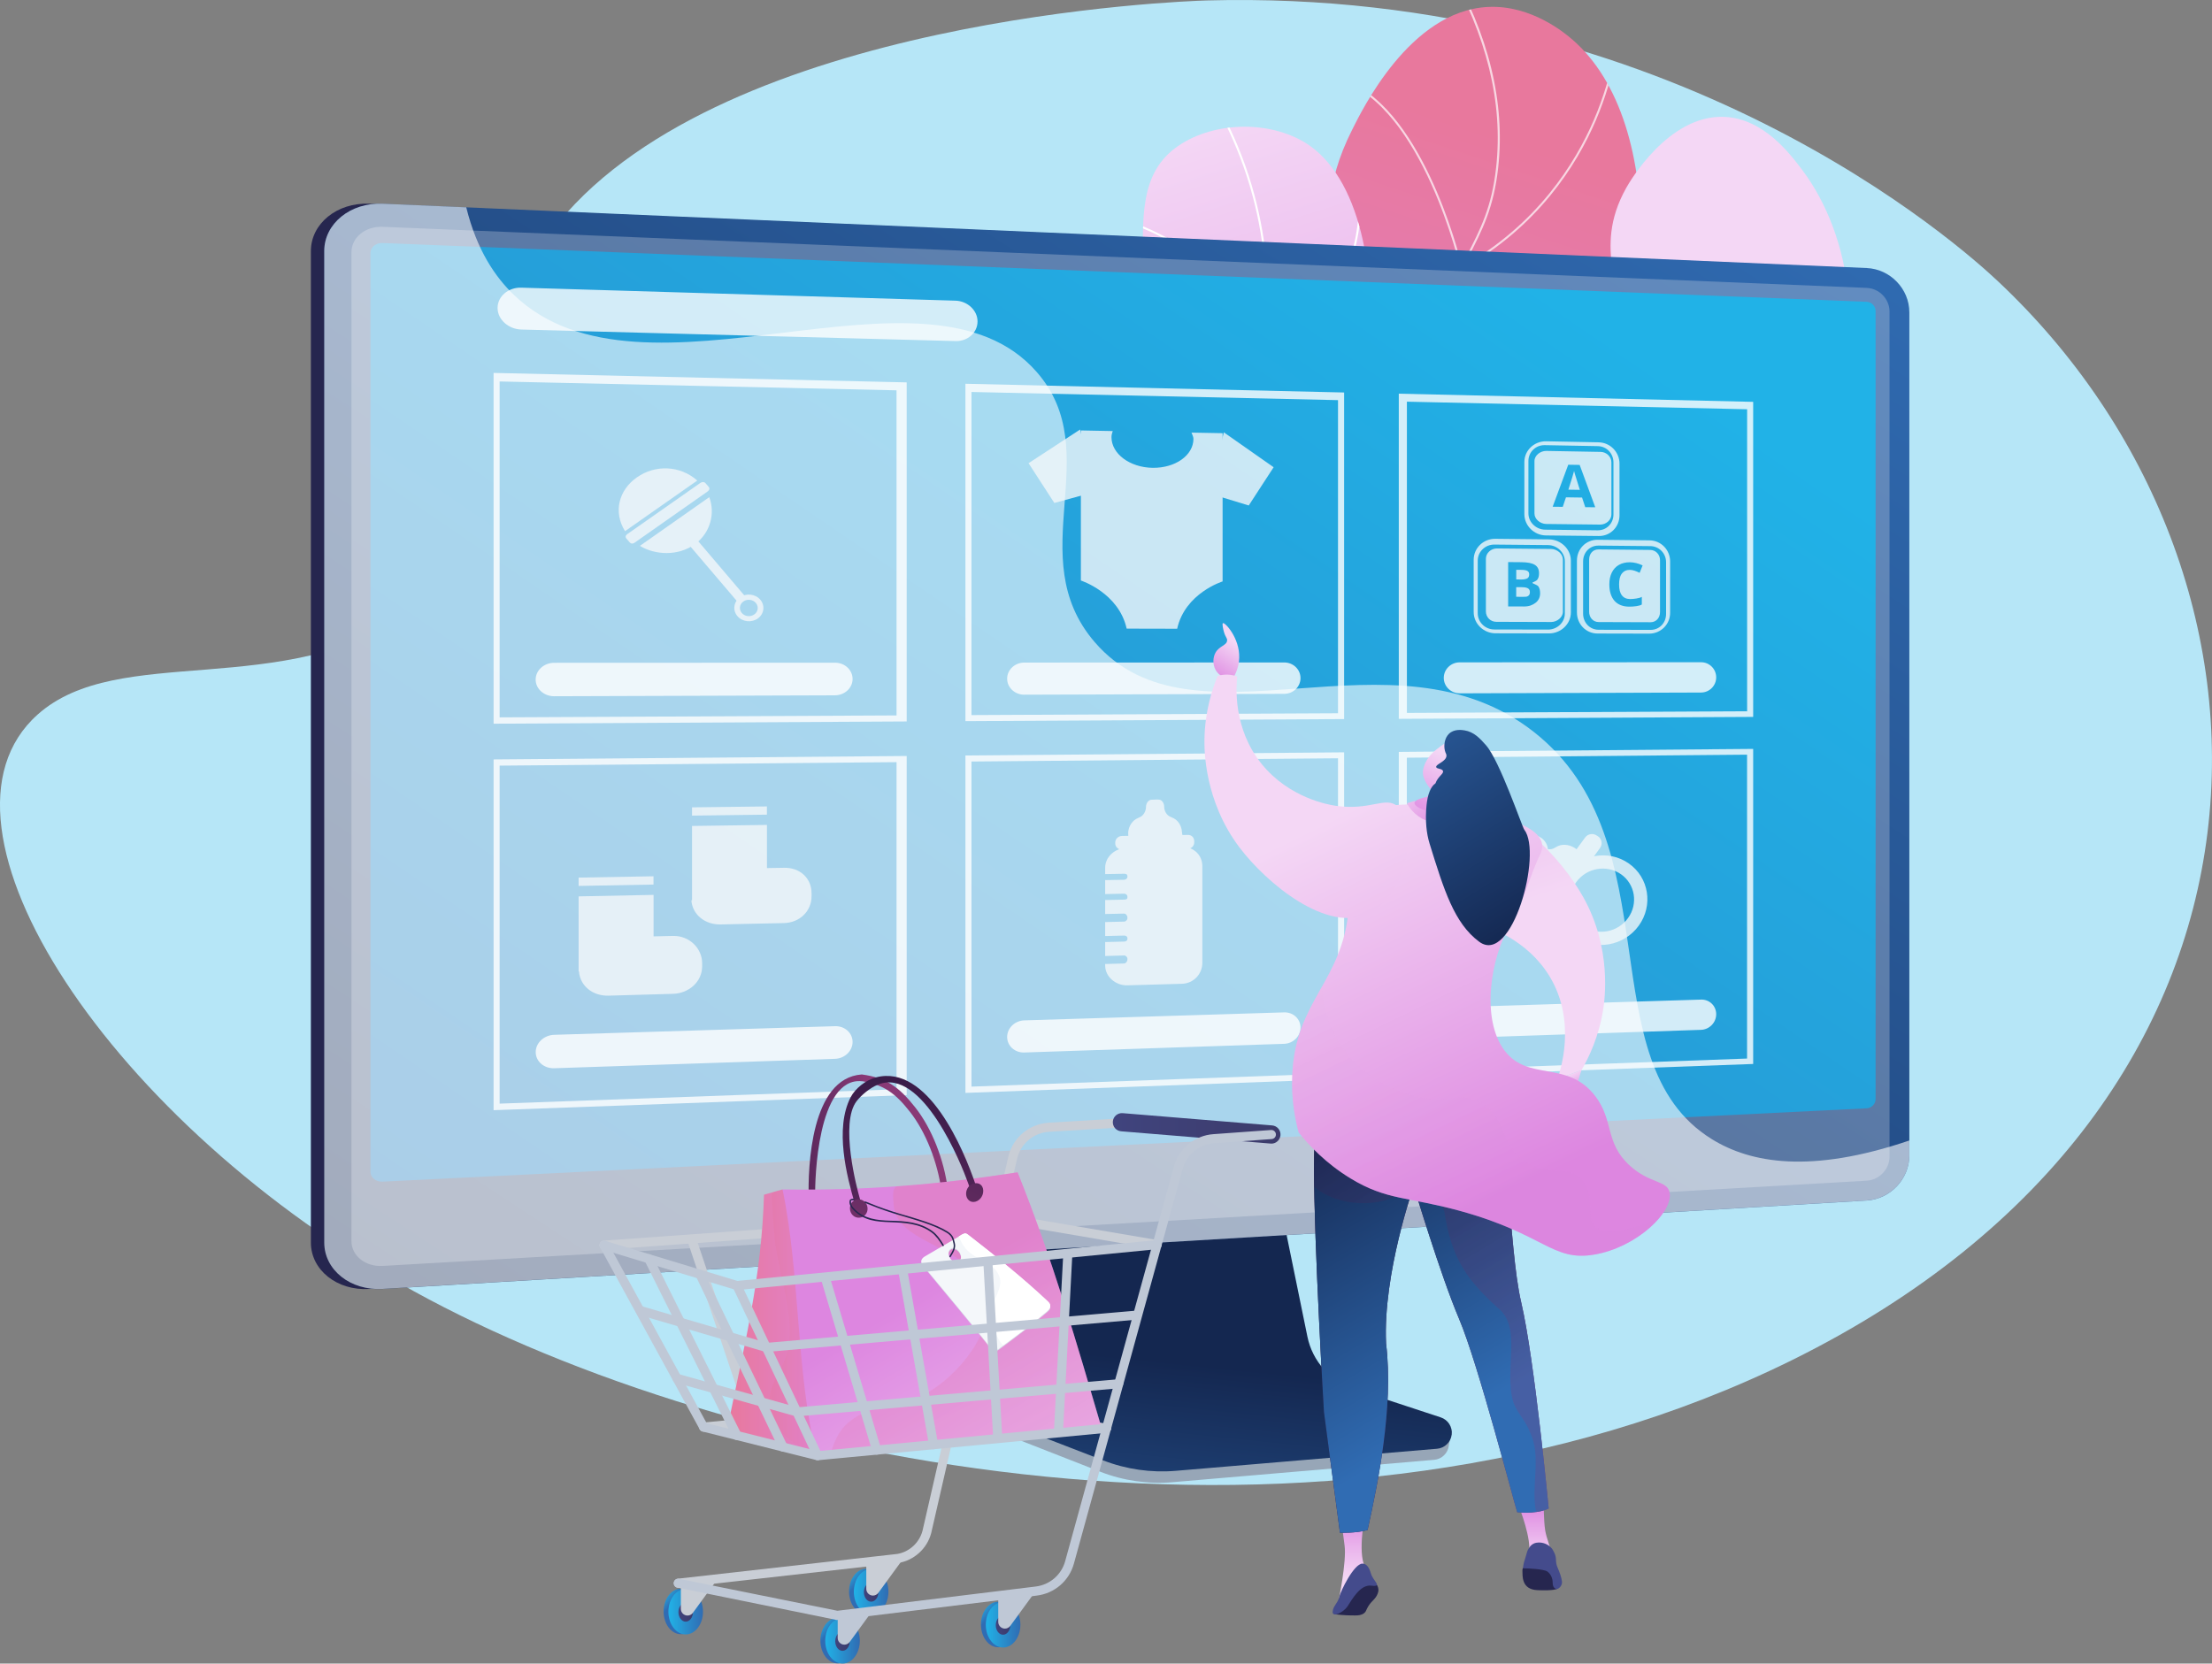 <?xml version="1.0" encoding="utf-8"?>
<!-- Generator: Adobe Illustrator 26.4.0, SVG Export Plug-In . SVG Version: 6.00 Build 0)  -->
<svg version="1.1" id="Illustration" xmlns="http://www.w3.org/2000/svg" xmlns:xlink="http://www.w3.org/1999/xlink" x="0px"
	 y="0px" viewBox="0 0 3875.6 2915.3" style="enable-background:new 0 0 3875.6 2915.3;" xml:space="preserve">
<rect x="0" y="0" width="3875.6" height="2915.3" fill="#808080" stroke="none"/>
<style type="text/css">
	.st0{fill:#B6E6F7;}
	.st1{opacity:0.7;clip-path:url(#SVGID_00000119806383178059099800000007193185050339111066_);}
	.st2{fill:#FFFFFF;}
	.st3{fill:#F4D7F5;}
	.st4{clip-path:url(#SVGID_00000124136467400302551040000001067183414456758409_);}
	.st5{fill:#97A6B7;}
	.st6{fill:url(#SVGID_00000024721739733883255050000014002168141480736441_);}
	.st7{fill:url(#SVGID_00000116919005312296399850000018304040977446565527_);}
	.st8{fill:url(#SVGID_00000174603507992286432090000017007783192613192072_);}
	.st9{opacity:0.3;fill:#D8DEE8;}
	.st10{fill:url(#SVGID_00000117642078145963995820000010438806579305609857_);}
	.st11{opacity:0.6;fill:#FFFFFF;}
	.st12{opacity:0.8;}
	.st13{fill:#F4F7FA;}
	.st14{fill:url(#SVGID_00000060710750279139699310000000424903672340646576_);}
	.st15{fill:url(#SVGID_00000031919778163620742180000004378101625327633846_);}
	.st16{fill:url(#SVGID_00000103962742905629950130000011465372705980782495_);}
	.st17{fill:#26264F;}
	.st18{fill:url(#SVGID_00000036941952674572782740000014531141347993858981_);}
	.st19{fill:url(#SVGID_00000054259621055035476580000012671333775638777241_);}
	.st20{fill:url(#SVGID_00000103230630796373926060000011421799782932128436_);}
	.st21{opacity:0.25;fill:url(#SVGID_00000039841420948436906710000010629577374194617748_);}
	.st22{fill:#444B8C;}
	.st23{fill:url(#SVGID_00000042702644039861580500000001777322224651547789_);}
	.st24{fill:url(#SVGID_00000077303643780690823210000014788660807053115067_);}
	.st25{fill:url(#SVGID_00000010271852127504116980000016894630956860130191_);}
	.st26{fill:url(#SVGID_00000099628386142300250320000010601223792079706010_);}
	.st27{fill:url(#SVGID_00000008830790581205016130000000929605269600271258_);}
	.st28{fill:url(#SVGID_00000039100417066524524320000015646607943910038150_);}
	.st29{fill:url(#SVGID_00000114031254810563003340000011395190411446102957_);}
	.st30{opacity:0.3;fill:url(#SVGID_00000005985090615728854080000010989879030879337393_);}
	.st31{fill:url(#SVGID_00000114758784414527455090000017331707743094223264_);}
	.st32{fill:url(#SVGID_00000023971027013012287080000015999182999204205231_);}
	.st33{fill:url(#SVGID_00000122704759805914379450000017355674320241813937_);}
	.st34{fill:#C9CED6;}
	.st35{fill:url(#SVGID_00000102522449972802124010000008735821692369067403_);}
	.st36{fill:url(#SVGID_00000005246882323074937490000015838048688109067941_);}
	.st37{fill:url(#SVGID_00000000906008433878881320000011926262770449202311_);}
	.st38{fill:#C2C2C2;}
	.st39{fill:url(#SVGID_00000044880558318497863810000007120403558696933550_);}
	.st40{fill:url(#SVGID_00000142152564776340687490000012258926247977601973_);}
	.st41{fill:url(#SVGID_00000062887965034894079390000004757672671649002153_);}
	.st42{fill:url(#SVGID_00000096755417141578895010000003679762842922203571_);}
	.st43{fill:#BFC8D6;}
	.st44{fill:url(#SVGID_00000011736999476863225700000005104716709873862279_);}
	.st45{fill:url(#SVGID_00000109729981715738071960000007125623455547652499_);}
	.st46{fill:url(#SVGID_00000073719584966409708540000007880513998637409173_);}
	.st47{fill:url(#SVGID_00000013880260465576718260000016393110750442963110_);}
	.st48{fill:url(#SVGID_00000176730747879639125620000000805268727360618404_);}
	.st49{opacity:0.3;fill:url(#SVGID_00000052823090855776218740000015826197346626849943_);}
	.st50{fill:url(#SVGID_00000127038180552397772520000017069929054499371904_);}
	.st51{opacity:0.3;}
	.st52{fill:url(#SVGID_00000007419719514054565910000007828536945448419980_);}
	.st53{fill:url(#SVGID_00000002380600555874001680000005241695591780829878_);}
	.st54{fill:url(#SVGID_00000116218347011380757890000006308765419246742658_);}
	.st55{fill:url(#SVGID_00000006688531791431702930000005289869676768042370_);}
	.st56{fill:#D8DEE8;}
</style>
<g>
	<path class="st0" d="M3499.3,491.7c-59.1-55.4-565-513.2-1384.9-490.9c-41,1.1-840.7,30-1135.7,388.9
		c-218.2,265.5,12.8,501-253.4,681.9c-231.9,157.6-517,53.3-659.5,180.7c-217.1,194.1,128.6,718.4,659.9,1010.8
		c548.5,301.9,1597.9,523.4,2413.6,120.6C4055,1931.5,4045.7,1003.6,3499.3,491.7z"/>
	<g>
		<g>
			<g>
				<defs>
					<path id="SVGID_1_" d="M2183.3,1631.4c-54.5-64.1-128.1-171.3-129.9-305.5c-3.1-234.2,215.7-287.4,280.5-579.3
						c52.2-235.4-62.6-325,35.2-519.3c16.4-32.5,100.7-208.1,237.6-215.1c77.1-4,136.7,47.3,147.9,56.9
						c169.1,145.3,154.9,540.4-7.9,815c-93.5,157.8-152.8,160.2-344.1,393.6C2290.2,1414.8,2222.4,1545.2,2183.3,1631.4z"/>
				</defs>
				
					<linearGradient id="SVGID_00000059302605115992549080000015816702945252524673_" gradientUnits="userSpaceOnUse" x1="2667.81" y1="251.106" x2="2233.413" y2="1547.178">
					<stop  offset="0" style="stop-color:#E8789D"/>
					<stop  offset="1" style="stop-color:#DD86E0"/>
				</linearGradient>
				
					<use xlink:href="#SVGID_1_"  style="overflow:visible;fill:url(#SVGID_00000059302605115992549080000015816702945252524673_);"/>
				<clipPath id="SVGID_00000067916521288448293830000004806485594711663236_">
					<use xlink:href="#SVGID_1_"  style="overflow:visible;"/>
				</clipPath>
				<g style="opacity:0.7;clip-path:url(#SVGID_00000067916521288448293830000004806485594711663236_);">
					<path class="st2" d="M2210.9,1730.6c-66.8-191.5-68.3-346.3-4.4-460.1c31.3-55.7,66.6-82.7,103.9-111.3
						c40.1-30.8,81.6-62.5,119.1-133.4c36.4-68.9,36.9-114.4,37.5-172.1c0.6-51.9,1.3-116.6,28.7-218.6
						c24.1-89.4,50.2-140.2,73.2-185c25-48.5,44.7-86.8,52.4-156.3c12.6-113.5-16.3-231.9-85.9-352l3.1-1.8
						c70,120.7,99.1,239.9,86.4,354.1c-7.8,70.1-27.6,108.7-52.8,157.5c-23,44.7-49,95.3-73,184.3c-27.3,101.6-28,166-28.6,217.7
						c-0.6,58.2-1.1,104.1-37.9,173.7c-37.8,71.5-79.6,103.6-120.1,134.6c-37.1,28.4-72.1,55.2-103,110.3
						c-63.4,112.8-61.8,266.6,4.7,457.2L2210.9,1730.6z"/>
					<path class="st2" d="M2559.3,473.1l-0.5-2.3c-0.6-2.8-66.1-284.8-211.7-330.1l1.1-3.4c140.4,43.7,206.9,303.1,213.5,330.4
						c131.3-74.3,198-181,230.9-257.6c35.8-83.4,40.3-150.1,40.3-150.7l3.5,0.2c0,0.7-4.6,67.9-40.6,151.9
						c-33.3,77.5-100.9,185.6-234.5,260.4L2559.3,473.1z"/>
					<path class="st2" d="M2474.1,745.2l-0.4-1.5c-20.9-75-67.8-153.1-103.4-205.5c-38.7-56.8-72.8-96.4-73.2-96.8l2.7-2.3
						c0.3,0.4,34.6,40.1,73.4,97.1c35.6,52.3,82.3,130.1,103.5,205.1c11.2-1.6,83.8-13.2,171.8-55.2
						c87.9-41.9,209.6-123.7,290.2-274.9l3.1,1.7c-81.1,152.2-203.5,234.4-291.9,276.5c-95.8,45.7-173.5,55.5-174.3,55.6
						L2474.1,745.2z"/>
					<path class="st2" d="M2368.7,1134.7c-13.9,0-21.6-0.7-21.8-0.7l-1.9-0.2l0.3-1.8c24.9-170.2-124.8-336.9-126.3-338.5l2.6-2.4
						c1.5,1.7,151.2,168.3,127.4,339.5c20.8,1.3,212.4,8.9,439.2-134.2l1.9,3c-125.5,79.1-239.3,111.5-312.7,124.7
						C2428.8,1133,2390.8,1134.7,2368.7,1134.7z"/>
				</g>
			</g>
		</g>
		<g>
			<path class="st3" d="M2339,983.3c33.8-45.8,90.9-114.8,176.6-180.3c152.4-116.6,242.9-106.1,292.3-202.4
				c51.1-99.7-21.7-158.1,41.4-271.4c5.3-9.5,73.9-128.8,172.2-124.4c68.8,3.1,115.2,65.1,137,94.2
				c84.5,112.9,121.7,314.5,17.1,453.6c-99.2,131.9-275.7,141.3-331.8,144c-98.5,4.6-131.4-23.8-230.6-16.3
				C2492.4,889.2,2398.3,941.8,2339,983.3z"/>
		</g>
		<g>
			<g>
				<defs>
					<path id="SVGID_00000107569453852889655530000016797676097756461487_" d="M1737.6,1744.5c-33.3-101.5-67.2-256.5-27.5-428.5
						c45.6-197.6,146.5-237.1,237.2-448.3c129.4-301.4-17-519.8,116.9-611.9c65.3-44.9,168-45,231.4,0.1
						c180.7,128.7,131.2,689.3-155.5,908c-129.7,98.9-242.8,87.2-340.1,215.2C1713.9,1492.3,1720.7,1641.5,1737.6,1744.5z"/>
				</defs>
				
					<linearGradient id="SVGID_00000106841853266418133950000014628890936395621557_" gradientUnits="userSpaceOnUse" x1="1821.798" y1="313.687" x2="2181.932" y2="1459.566">
					<stop  offset="0" style="stop-color:#F4D7F5"/>
					<stop  offset="0.996" style="stop-color:#DD86E0"/>
				</linearGradient>
				
					<use xlink:href="#SVGID_00000107569453852889655530000016797676097756461487_"  style="overflow:visible;fill:url(#SVGID_00000106841853266418133950000014628890936395621557_);"/>
				<clipPath id="SVGID_00000160187689442580554200000015348564415004029631_">
					<use xlink:href="#SVGID_00000107569453852889655530000016797676097756461487_"  style="overflow:visible;"/>
				</clipPath>
				<g style="clip-path:url(#SVGID_00000160187689442580554200000015348564415004029631_);">
					<path class="st2" d="M1717.4,1489.2l-3.5-0.9c10.9-42.9,25.6-85,43.6-125.2c41.5-92.5,87.1-143.3,144.9-207.6
						c37.5-41.8,80.1-89.1,129.2-156.9c91.9-126.9,120.4-171.4,145.9-243c50.5-141.8,42.7-269,33.6-332.1
						c-12.9-89.6-43-174.9-89.4-253.5l3.1-1.8c46.6,79,76.8,164.7,89.8,254.8c9.2,63.5,16.9,191.3-33.8,333.9
						c-25.6,72-54.2,116.7-146.4,243.9c-49.3,68-91.9,115.4-129.5,157.2c-57.6,64.1-103.1,114.7-144.3,206.7
						C1742.8,1404.6,1728.2,1446.5,1717.4,1489.2z"/>
					<path class="st2" d="M2205.4,656.2l-0.1-2.9c-1.8-104.4-68.6-171.9-124.2-210.2c-60.4-41.6-121.1-58.6-121.8-58.8l0.9-3.4
						c0.6,0.2,61.9,17.4,122.8,59.3c55.8,38.4,122.6,105.9,125.7,210.1c11.2-6.6,56.9-35.4,98.1-87.3c43.4-54.7,90.6-147,68.8-276.3
						l3.5-0.6c22.1,130.6-25.7,223.9-69.6,279.2c-47.6,59.9-101.1,89.3-101.6,89.6L2205.4,656.2z"/>
					<path class="st2" d="M2190.3,991.4c-74.7,0-131.3-25.3-132.3-25.8l-1.4-0.6l0.4-1.5c51.5-196.2-79.2-296.8-80.5-297.8l2.1-2.9
						c1.3,1,133.2,102.6,82.2,300.1c16.2,6.9,172.4,68.8,303.8-33.4l2.2,2.8C2308.1,978.1,2244.5,991.4,2190.3,991.4z"/>
					<path class="st2" d="M2069.6,1187.7c-100.8,0-152.2-45.4-152.9-46.1l-0.9-0.9l0.5-1.2c23.7-54.3,17.4-126.5,7.9-177.5
						c-10.3-55.3-26.4-98.3-26.6-98.7l3.3-1.3c0.2,0.4,16.4,43.7,26.7,99.4c9.5,51.1,15.8,123.3-7.6,178.3
						c10.7,8.8,109.5,83.9,294,16.5l1.2,3.4C2158.8,1180.3,2110.2,1187.7,2069.6,1187.7z"/>
				</g>
			</g>
		</g>
	</g>
	<g>
		<g>
			<path class="st5" d="M2367.1,2452c-41.6-13.8-72.8-49.2-81.5-92.6l-60.6-300l-518.5,18.4l-63.8,312.5
				c-8.9,43.8,26.8,87.7,68,103.8l216.9,84.9c40.3,15.8,83.7,22.1,126.8,18.4l458.4-39.2c13.4-1.1,24.2-11.7,25.7-25.2
				c1.6-13.5,10.9-28.7-1.8-32.9L2367.1,2452z"/>
			
				<linearGradient id="SVGID_00000075138234140422180560000001152501980939233418_" gradientUnits="userSpaceOnUse" x1="2042.743" y1="3014.41" x2="2107.396" y2="2389.428">
				<stop  offset="0" style="stop-color:#306CB3"/>
				<stop  offset="0.996" style="stop-color:#142750"/>
			</linearGradient>
			<path style="fill:url(#SVGID_00000075138234140422180560000001152501980939233418_);" d="M2372.2,2433.8
				c-41.6-13.6-72.7-48.5-81.5-91.4l-60.6-296.2l-505.9,18.2l-63.7,308.6c-8.9,43.2,14.7,86.6,55.9,102.5l216.7,83.8
				c40.3,15.6,83.6,21.8,126.7,18.2l458-38.7c13.4-1.1,24.1-11.5,25.7-24.9s-6.5-25.9-19.3-30.1L2372.2,2433.8z"/>
		</g>
		<g>
			
				<linearGradient id="SVGID_00000181058691138652459390000008991349784330838461_" gradientUnits="userSpaceOnUse" x1="1594.063" y1="1270.596" x2="911.611" y2="1349.617">
				<stop  offset="0" style="stop-color:#444B8C"/>
				<stop  offset="0.395" style="stop-color:#383C74"/>
				<stop  offset="0.996" style="stop-color:#26264F"/>
			</linearGradient>
			<path style="fill:url(#SVGID_00000181058691138652459390000008991349784330838461_);" d="M646.9,2258.8
				c-56.2,3.4-102.2-33.1-102.2-81.3V440c0-48.2,46-85.4,102.2-83l2600.3,112.7c41.3,1.8,74.7,36.6,74.7,77.6V2025
				c0,41-33.4,76.3-74.7,78.8L646.9,2258.8z"/>
			
				<linearGradient id="SVGID_00000119109738581823220620000017148581559310225082_" gradientUnits="userSpaceOnUse" x1="2755.538" y1="17.339" x2="923.697" y2="2804.609">
				<stop  offset="0" style="stop-color:#306CB3"/>
				<stop  offset="0.996" style="stop-color:#142750"/>
			</linearGradient>
			<path style="fill:url(#SVGID_00000119109738581823220620000017148581559310225082_);" d="M670.3,2258.8
				c-56.2,3.4-102.2-33.1-102.2-81.3V440c0-48.2,46-85.4,102.2-83l2600.3,112.7c41.3,1.8,74.7,36.6,74.7,77.6V2025
				c0,41-33.4,76.3-74.7,78.8L670.3,2258.8z"/>
			<path class="st9" d="M3270.6,504.5l-2600.3-107c-30.1-1.2-54.5,18.6-54.5,44.4v1351.3v381.7c0,25.7,24.4,45.2,54.5,43.5
				L3270.6,2069c22.1-1.3,40-20.1,40-42.1v-337.8V546C3310.6,524,3292.7,505.4,3270.6,504.5z"/>
			
				<linearGradient id="SVGID_00000090287881516524724540000013951725145699117491_" gradientUnits="userSpaceOnUse" x1="2521.082" y1="373.008" x2="380.346" y2="3512.281">
				<stop  offset="0" style="stop-color:#21B2E7"/>
				<stop  offset="0.996" style="stop-color:#306CB3"/>
			</linearGradient>
			<path style="fill:url(#SVGID_00000090287881516524724540000013951725145699117491_);" d="M670.3,2070.7
				c-11.7,0.6-21.2-7.1-21.2-17.1V443.2c0-10,9.5-17.8,21.2-17.3l2600.3,103c8.6,0.3,15.6,7.6,15.6,16.2v1380.8
				c0,8.6-7,15.9-15.6,16.3L670.3,2070.7z"/>
		</g>
		<path class="st11" d="M2999.2,1996.2c-218.8-135.3-66-520.1-311.6-713.4c-247.7-194.9-596.2,44.1-769.7-157.7
			c-129.2-150.3,22-331.8-101.4-473.1c-193.4-221.6-688.6,83.2-916.1-135.2c-32.3-31-64.9-78-83.5-153.5L670.3,357
			c-56.2-2.4-102.2,34.8-102.2,83v1737.4c0,48.2,46,84.7,102.2,81.3l2600.3-155c41.3-2.5,74.7-37.8,74.7-78.8v-26.3
			C3172.7,2057.3,3067.1,2038.3,2999.2,1996.2z"/>
		<g class="st12">
			<g>
				<path class="st13" d="M2142.1,759.1v259.8c0,0-65.8,20.4-79.6,82.9l-88.5-0.2c-13.9-62.9-80.2-84.3-80.2-84.3v-263l55.8,1.1
					c-1.2,3.5-2.2,6.8-2.2,10.7c0,29.2,32.2,53.1,72,53.7c39.7,0.6,71.6-21.8,71.6-50.8c0-3.9-2.3-7.4-3.4-10.9L2142.1,759.1z"/>
				<g>
					<polygon class="st13" points="1892.4,752.7 1802.1,811.7 1847.3,881.4 1918,862 					"/>
					<polygon class="st13" points="2144.2,757.6 2231.5,818.8 2187.9,885.8 2119.1,864.8 					"/>
				</g>
			</g>
			<g>
				<g>
					<g>
						<path class="st2" d="M1588.6,1264.3l-723.8,3.9V653.5l723.8,16.6V1264.3z M875.4,1257.1l695.4-3.4V684l-695.4-15.5V1257.1z"/>
					</g>
					<g>
						<path class="st2" d="M1588.6,1919.1l-723.8,26.4v-614.7l723.8-6V1919.1z M875.4,1934l695.4-25.1v-573.3l-695.4,6.1V1934z"/>
					</g>
					<g>
						<path class="st2" d="M2355,1260.1l-663.5,3.6V672.5l663.5,15.3V1260.1z M1702.1,1253.1l642.2-3.2V701.2l-642.2-14.3V1253.1z"
							/>
					</g>
					<g>
						<path class="st2" d="M2355,1890.8l-663.5,24.4v-591.3l663.5-5.5V1890.8z M1702.1,1904.2l642.2-23.3v-552.1l-642.2,5.7V1904.2z
							"/>
					</g>
					<g>
						<path class="st2" d="M3071.7,1256.3l-620.9,3.4V689.9l620.9,14.3V1256.3z M2465,1249.3l596.1-2.9V717.2L2465,703.9V1249.3z"/>
					</g>
					<g>
						<path class="st2" d="M3071.7,1864.5l-620.9,22.8v-569.7l620.9-5.2V1864.5z M2465,1876.6L3061,1855v-532.5l-596.1,5.3V1876.6z"
							/>
					</g>
				</g>
				<g>
					<path class="st2" d="M1493.8,1189.8c0,15.8-13.8,28.6-31,28.7l-491.8,1.6c-17.9,0.1-32.5-13-32.5-29.2l0,0
						c0-16.2,14.6-29.4,32.5-29.4l491.8-0.2C1480,1161.2,1493.8,1174,1493.8,1189.8L1493.8,1189.8z"/>
				</g>
				<g>
					<path class="st2" d="M2278.6,1188.3c0,15.2-12.8,27.6-28.7,27.6l-455.2,1.5c-16.6,0.1-30.1-12.5-30.1-28.1l0,0
						c0-15.6,13.5-28.2,30.1-28.2l455.2-0.2C2265.8,1160.8,2278.6,1173.1,2278.6,1188.3L2278.6,1188.3z"/>
				</g>
				<g>
					<path class="st2" d="M3006.9,1187c0,14.7-11.9,26.6-26.7,26.6l-422.7,1.4c-15.4,0-27.9-12.1-27.9-27.1l0,0
						c0-15,12.5-27.2,27.9-27.2l422.7-0.2C2995,1160.4,3006.9,1172.3,3006.9,1187L3006.9,1187z"/>
				</g>
				<g>
					<path class="st2" d="M1493.8,1825.9c0,15.8-13.8,29.1-31,29.6L971.1,1872c-17.9,0.6-32.5-12-32.5-28.3l0,0
						c0-16.2,14.6-29.8,32.5-30.3l491.8-15.1C1480,1797.7,1493.8,1810.1,1493.8,1825.9L1493.8,1825.9z"/>
				</g>
				<g>
					<path class="st2" d="M2278.6,1800.7c0,15.2-12.8,28-28.7,28.5l-455.2,15.2c-16.6,0.6-30.1-11.6-30.1-27.2l0,0
						c0-15.6,13.5-28.6,30.1-29.1l455.2-14C2265.8,1773.6,2278.6,1785.5,2278.6,1800.7L2278.6,1800.7z"/>
				</g>
				<g>
					<path class="st2" d="M3006.9,1777.3c0,14.7-11.9,26.9-26.7,27.4l-422.7,14.2c-15.4,0.5-27.9-11.2-27.9-26.2l0,0
						c0-15,12.5-27.6,27.9-28l422.7-13C2995,1751.1,3006.9,1762.6,3006.9,1777.3L3006.9,1777.3z"/>
				</g>
				<g>
					<path class="st2" d="M1712.7,563.5c0,19.4-17.4,34.8-38.2,34.2l-761-20.2c-22.5-0.6-41.7-17.5-41.7-37.7v-0.3
						c0-20.2,19-36.1,41.4-35.4l760.9,22.8c20.9,0.6,38.6,16.9,38.6,36.3V563.5z"/>
				</g>
			</g>
			<g>
				<path class="st13" d="M2092.4,1474.2c0-6.2-4.3-11.2-10.9-11.1l-115.6,1.8c-6.6,0.1-11.9,5.3-11.9,11.5v1.8
					c0,6.3,5.8,11.2,12.4,11.1l114.9-1.9c6.5-0.1,11.1-5.2,11.1-11.5V1474.2z"/>
				<g>
					<path class="st13" d="M2017.7,1401.4c-5.4,0.1-9.8,6.2-9.8,12.3c0,8.1-4.6,15.9-11.3,18.5l-2.6,1.3
						c-9.8,3.8-16.7,14.1-17.4,25.8l0.3,7.2l51.7,2v-67.3L2017.7,1401.4z"/>
					<path class="st13" d="M2030,1401.2c5.4-0.1,9.7,5.9,9.7,12.1c0,8.1,4.5,15.7,11.3,18.2l2.6,1.2c9.7,3.5,16.5,13.5,17.3,25.2
						l0.9,7.2l-50.4,3.6v-67.3L2030,1401.2z"/>
				</g>
				<path class="st13" d="M2070.8,1484.1l-96,1.6c-20.9,0.3-38.5,15.4-38.5,35.2v10.9l33.2-0.6c3.1-0.1,5.8,1,5.8,3.9v1.5
					c0,2.9-2.7,5-5.8,5.1l-33.2,0.6v24.5l33.2-0.7c3.1-0.1,5.8,2.3,5.8,5.2v1.5c0,2.9-2.7,3.7-5.8,3.7l-33.2,0.7v24.5l33.2-0.7
					c3.1-0.1,5.8,3.7,5.8,6.6v1.5c0,2.9-2.7,5.8-5.8,5.9l-33.2,0.8v24.5l33.2-0.8c3.1-0.1,5.8,1.5,5.8,4.5v1.5
					c0,2.9-2.7,4.4-5.8,4.5l-33.2,0.8v24.5l33.2-0.9c3.1-0.1,5.8,2.9,5.8,5.8v1.5c0,2.9-2.7,6.6-5.8,6.7l-33.2,0.9v2.4
					c0,19.8,18.3,35.6,39.1,35l95.4-2.7c20.6-0.6,35.8-17.2,35.8-36.8v-169.3C2106.6,1498.2,2091.4,1483.8,2070.8,1484.1z"/>
			</g>
			<g>
				<g>
					<path class="st13" d="M2797.7,1464.2c-6.6-4.6-15.8-3-20.5,3.5l-85.4,117c-4.8,6.6-3.4,15.7,3.3,20.3l2.4,1.7
						c6.6,4.6,15.9,2.9,20.7-3.7l85.2-117c4.8-6.5,3.3-15.6-3.2-20.2L2797.7,1464.2z"/>
				</g>
				<g>
					<g>
						<path class="st13" d="M2677.8,1494.6c-3.2,4.4-0.7,11.5,4.6,15.2c7,4.9,10.9,13.2,9.1,20.2l-0.5,2.9
							c-2.6,10.1,2,21.8,11.6,29.4l6.4,4l33-40.4l-57.7-40.2L2677.8,1494.6z"/>
					</g>
					<g>
						<path class="st13" d="M2685.1,1484.7c3.2-4.4,10.9-4.4,16.2-0.7c7,4.9,16.3,5.8,22.5,1.8l2.6-1.4c8.9-5.7,21.7-5.2,32.1,1.2
							l6.2,4.3l-28,43.3l-57.7-40.2L2685.1,1484.7z"/>
					</g>
				</g>
				<g>
					<path class="st13" d="M2700.4,1468.3c12.8,8.9,15.7,26.5,6.3,39.3c-9.3,12.8-27.3,15.9-40.2,7c-12.9-8.9-15.7-26.6-6.3-39.4
						C2669.6,1462.4,2687.6,1459.3,2700.4,1468.3z"/>
				</g>
				<g>
					<path class="st13" d="M2871.3,1622.1c-25.7,35.6-75.5,44.6-111.1,20c-35.7-24.7-43.7-73.9-17.7-109.6
						c25.9-35.6,75.9-44.2,111.3-19.4C2889.1,1537.8,2896.9,1586.6,2871.3,1622.1z M2761.7,1545.8c-18.3,25.1-12.7,59.8,12.4,77.2
						c25.1,17.4,60.2,11,78.3-14.1c18.1-25,12.6-59.5-12.3-76.9C2815.1,1514.6,2779.9,1520.7,2761.7,1545.8z"/>
				</g>
			</g>
			<g>
				<g>
					<polygon class="st13" points="1145,1535.6 1013.8,1537.9 1013.8,1552.5 1145,1550.1 					"/>
					<path class="st13" d="M1179.2,1640.1l-34.1,0.8v-72.7l-131.3,2.6v74.9v53.5v3.2l0.6,0c2,25.5,24.2,43.2,51.9,42.4l112.7-3.2
						c28.7-0.8,51.2-21.9,51.2-48v-5.7C1230.2,1661.8,1207.8,1639.5,1179.2,1640.1z"/>
				</g>
				<g>
					<polygon class="st13" points="1343.7,1413.2 1212.5,1414.8 1212.5,1429.3 1343.7,1427.6 					"/>
					<path class="st13" d="M1373.9,1520.7l-30.1,0.5v-75.6l-131.3,1.8v74.5v53v2.8l-1.2,0c1.9,25.3,24.1,42.9,51.4,42.3l110.5-2.4
						c28.1-0.6,48.7-21,48.7-46.9v-5.7C1421.8,1539.3,1402,1520.2,1373.9,1520.7z"/>
				</g>
			</g>
			<g>
				<g>
					<g>
						<path class="st13" d="M2837.5,903c0,20.3-15.9,36.6-36.4,36.3l-92.4-1c-20.8-0.2-37.9-17-37.9-37.5v-91.2
							c0-20.5,17.5-36.7,38.3-36.3l91.7,1.8c20.6,0.4,36.7,17.2,36.7,37.5V903z M2826.9,810.4c0-15.5-11.7-28.3-27.4-28.6l-92.9-1.7
							c-15.9-0.3-28.7,12.1-28.7,27.7v91.8c0,15.6,13.4,28.4,29.3,28.6l92.1,1.1c15.7,0.2,27.6-12.2,27.6-27.7V810.4z"/>
					</g>
					<g>
						<path class="st13" d="M2757.9,825.4c-1.2,4.4-4.5,16-10,32.7l20.1,0.3c-5.2-16.9-8.1-25.8-8.7-27.9
							C2758.6,828.3,2758.1,826.7,2757.9,825.4z"/>
						<path class="st13" d="M2823.3,810.2c0-9.9-8.7-18.1-18.7-18.3l-95.4-1.7c-10.2-0.2-20.7,7.8-20.7,17.7v92
							c0,10,10.2,18.1,20.4,18.3l94.7,1.1c10,0.1,19.7-7.8,19.7-17.7V810.2z M2777.5,888.8l-5.6-16.9l-28.2-0.4l-5.6,16.7l-17.7-0.2
							l27.3-73.6l20,0.3l27.3,74.2L2777.5,888.8z"/>
					</g>
				</g>
				<g>
					<g>
						<g>
							<path class="st13" d="M2752.3,1073.2c0,20.4-17.6,36.9-38.4,36.8l-93.5-0.2c-21,0-38.4-16.7-38.4-37.3V981
								c0-20.6,17-37.1,38-36.8l93.9,1c20.8,0.2,38.4,16.9,38.4,37.3V1073.2z M2741.7,983.7c0-15.6-13.5-28.3-29.3-28.5l-94-0.9
								c-16-0.2-29.3,12.4-29.3,28.1v92.2c0,15.7,12.9,28.4,29,28.5l94.3,0.2c15.9,0,29.3-12.6,29.3-28.1V983.7z"/>
						</g>
						<g>
							<path class="st13" d="M2738.2,980.2c0-10-10.5-18.1-20.6-18.2l-94.8-0.9c-10.2-0.1-19.4,7.9-19.4,18v92.4
								c0,10,8,18.2,18.3,18.2l96.1,0.3c10.1,0,20.5-8,20.5-18V980.2z M2690.5,1056.3c-5.1,3.9-11.3,6.5-20.1,6.5l-28-0.1v-77.7
								l23.1,0.2c11.1,0.1,18.7,1.6,23.7,4.7c5,3.1,7.3,8,7.3,14.7c0,4.6-0.8,8.3-3,11.2c-2.2,2.9-8.5,4.6-8.5,5.2v0.5
								c0,1.1,8.1,3.2,10.3,6.1c2.2,3,3.1,7.3,3.1,12.2C2698.4,1046.6,2695.6,1052.4,2690.5,1056.3z"/>
							<path class="st13" d="M2666.4,1029l-9.9-0.1v16.9l10.4,0.1c4.6,0,8.3,0.2,10.5-1.5c2.2-1.7,3.1-3.3,3.1-6.8
								C2680.5,1031.2,2675.7,1029.1,2666.4,1029z"/>
							<path class="st13" d="M2676.3,1013.3c2-1.3,3-3.7,3-6.8c0-2.9-1.1-4.8-3.3-6.1c-2.2-1.3-6.4-1.8-11.1-1.8l-8.3-0.1v16.9
								l9.2,0.1C2670.3,1015.5,2674.3,1014.7,2676.3,1013.3z"/>
						</g>
					</g>
					<g>
						<g>
							<path class="st13" d="M2926.2,1073.9c0,20.2-16.3,36.5-36.7,36.5l-90.3-0.2c-20.6,0-36.3-16.6-36.3-37v-90.8
								c0-20.4,15.7-36.7,36.4-36.5l90.7,1c20.4,0.2,36.2,16.8,36.2,37V1073.9z M2919.1,985.2c0-15.4-12.2-28.1-27.7-28.2l-90.6-0.9
								c-15.8-0.2-27.1,12.3-27.1,27.9v91.4c0,15.5,11.6,28.2,27.3,28.2l91,0.2c15.6,0,27.1-12.4,27.1-27.9V985.2z"/>
						</g>
						<path class="st13" d="M2908.5,981.7c0-9.9-7.3-17.9-17.3-18l-90.5-0.9c-10.1-0.1-16.4,7.9-16.4,17.8v91.5
							c0,9.9,6.7,18,16.8,18l90.8,0.3c10,0,16.6-7.9,16.6-17.8V981.7z M2856.3,1049.8c5.4,0,16.7-1.3,20.3-3.9v13.4
							c-3.5,2.6-14,3.8-21.8,3.8c-11.1,0-20-3.4-26-10.1c-5.9-6.7-9.1-16.3-9.1-28.9c0-7.9,1.4-14.8,4.3-20.7
							c2.9-5.9,7-10.4,12.5-13.5c5.4-3.1,11.8-4.6,19.1-4.6c7.4,0.1,14.9,1.9,22.4,5.5l-5.2,13c-2.9-1.4-5.7-2.6-8.6-3.6
							c-2.9-1-5.7-1.5-8.5-1.6c-6.1,0-10.8,2.2-14.2,6.7c-3.4,4.5-4.7,10.8-4.7,18.9C2836.7,1041.2,2843.5,1049.7,2856.3,1049.8z"/>
					</g>
				</g>
			</g>
			<g>
				<polygon class="st13" points="1307.7,1047.6 1294.3,1057.1 1195,940.5 1208.5,931 				"/>
				<g>
					<path class="st13" d="M1327.8,1083.8c-11.1,7.9-27.1,6.1-35.8-4.1c-8.7-10.2-6.7-25,4.4-32.9c11.1-7.9,27.2-6,35.8,4.2
						C1340.8,1061.2,1338.8,1075.9,1327.8,1083.8z M1302.4,1054.1c-6.8,4.8-8,13.8-2.7,20.1c5.3,6.2,15.1,7.4,21.9,2.5
						c6.8-4.8,8-13.8,2.7-20.1C1319,1050.4,1309.2,1049.2,1302.4,1054.1z"/>
				</g>
				<g>
					<path class="st13" d="M1221.7,842.1c-30.2-26.7-73.5-28.1-105.6-5.7c-32.2,22.4-41.9,60.9-21,94.4L1221.7,842.1z"/>
					<path class="st13" d="M1121.1,956.6c27.6,16.6,67.1,17.7,95.5-2.3c28.3-19.9,36.8-54.9,26.1-83.1L1121.1,956.6z"/>
				</g>
				<path class="st13" d="M1241.7,853.2c2.3,2.8,1.1,5.9-2,8.1L1111.9,951c-3.1,2.2-6.3,2.1-8.7-0.6l-5.5-6.4
					c-2.4-2.8-1.8-5.8,1.3-8l128-89.7c3-2.1,6.9-2.2,9.3,0.6L1241.7,853.2z"/>
			</g>
		</g>
	</g>
	<g>
		<g>
			<g>
				
					<linearGradient id="SVGID_00000165956972668259682910000010635539778274870959_" gradientUnits="userSpaceOnUse" x1="2161.287" y1="1124.316" x2="2121.256" y2="1189.072">
					<stop  offset="0" style="stop-color:#F4D7F5"/>
					<stop  offset="0.996" style="stop-color:#DD86E0"/>
				</linearGradient>
				<path style="fill:url(#SVGID_00000165956972668259682910000010635539778274870959_);" d="M2159.2,1190.4
					c4.1-6.3,11.5-19.7,12-37.7c0.9-35-25-62.3-28.5-60.7c-1.9,0.8,0.5,11.1,1.8,15.6c2.8,9.5,5.8,10.4,5.5,14.7
					c-0.5,8.9-13.4,9.3-20.2,21.2c-4.9,8.5-5.3,20.7,0,30.3C2138.5,1189.8,2158.4,1190.4,2159.2,1190.4z"/>
				
					<linearGradient id="SVGID_00000078020158116528210680000002836787102173690047_" gradientUnits="userSpaceOnUse" x1="2731.487" y1="1890.758" x2="2747.652" y2="1923.999">
					<stop  offset="0" style="stop-color:#F4D7F5"/>
					<stop  offset="0.996" style="stop-color:#DD86E0"/>
				</linearGradient>
				<polygon style="fill:url(#SVGID_00000078020158116528210680000002836787102173690047_);" points="2713.3,1950.1 2703.4,1915.8 
					2745,1884.9 2770.9,1875.2 2755.6,1923.2 				"/>
				
					<linearGradient id="SVGID_00000111892287847704089900000000014066154972918667_" gradientUnits="userSpaceOnUse" x1="1440.768" y1="2737.261" x2="1440.768" y2="2632.977" gradientTransform="matrix(1 0 0 1 1249.563 0)">
					<stop  offset="0" style="stop-color:#F4D7F5"/>
					<stop  offset="0.996" style="stop-color:#DD86E0"/>
				</linearGradient>
				<path style="fill:url(#SVGID_00000111892287847704089900000000014066154972918667_);" d="M2661.8,2641.2
					c0,0,22.8,57.3,16.8,82.7c24.4-0.5,40.3-3.6,40.3-3.6s-9.8-26.1-11.7-39.1c-2.6-17.5-2.4-45.8-2.4-45.8L2661.8,2641.2z"/>
				<path class="st17" d="M2410.8,2775.1c1.5,1.8,4.1,5.5,4.3,10.5c0.1,2.7-0.5,5-1.3,7.1c-3.9,10.2-10,11.6-16.6,22.4
					c-4,6.6-3.3,8.6-6.9,11.6c-4.9,3.9-10.7,4.2-15.8,4.2c-8.6,0.1-21-0.2-36.6-2.1c8.2-10.5,16.9-21.2,26.1-32
					c4.1-4.7,8.1-9.4,12.1-13.9l24-8.1C2403.7,2774.9,2407.3,2775,2410.8,2775.1z"/>
				
					<linearGradient id="SVGID_00000167356024055242858410000013507862205163422909_" gradientUnits="userSpaceOnUse" x1="1122.912" y1="2766.981" x2="1122.912" y2="2641.303" gradientTransform="matrix(1 0 0 1 1249.563 0)">
					<stop  offset="0" style="stop-color:#F4D7F5"/>
					<stop  offset="0.996" style="stop-color:#DD86E0"/>
				</linearGradient>
				<path style="fill:url(#SVGID_00000167356024055242858410000013507862205163422909_);" d="M2390.8,2658.5c0,0-13.7,71.7,3.7,91.7
					c14.9,20.1-7.2,5.8-7.2,5.8l-26.4,23l-15.8,27.3c0,0,14.6-70.1,10.7-98c-3.9-27.8-5.8-46.6-5.8-46.6L2390.8,2658.5z"/>
				
					<linearGradient id="SVGID_00000165947822781598407450000007057902646370234024_" gradientUnits="userSpaceOnUse" x1="1052.603" y1="2273.296" x2="1463.777" y2="2273.296" gradientTransform="matrix(1 0 0 1 1249.563 0)">
					<stop  offset="0" style="stop-color:#311944"/>
					<stop  offset="1" style="stop-color:#893976"/>
				</linearGradient>
				<path style="fill:url(#SVGID_00000165947822781598407450000007057902646370234024_);" d="M2339.1,1874.7c0,0-36.9,33-36.9,168.9
					s17.5,431.1,17.5,431.1l28,211.3c0,0,29,1,48.4-4.8c17.5-79.6,46-214.3,32.4-326.9c-5.8-122.3,48.5-275.7,48.5-275.7
					s46.6,155.3,79.6,233c33,77.7,95.9,321,101.7,338.5c38.6,3.5,55.1-6.7,55.1-6.7s-24.8-261.9-48.1-360.9
					c-23.3-99-21.4-337.9-60.2-405.8C2517.7,1841.7,2339.1,1874.7,2339.1,1874.7z"/>
				
					<linearGradient id="SVGID_00000183955668586597752860000009548032436282520192_" gradientUnits="userSpaceOnUse" x1="1039.535" y1="1966.787" x2="1335.764" y2="2464.338" gradientTransform="matrix(1 0 0 1 1249.563 0)">
					<stop  offset="0" style="stop-color:#142750"/>
					<stop  offset="1" style="stop-color:#306CB3"/>
				</linearGradient>
				<path style="fill:url(#SVGID_00000183955668586597752860000009548032436282520192_);" d="M2339.1,1874.7c0,0-36.9,33-36.9,168.9
					s17.5,431.1,17.5,431.1l28,211.3c0,0,29,1,48.4-4.8c17.5-79.6,46-214.3,32.4-326.9c-5.8-122.3,48.5-275.7,48.5-275.7
					s46.6,155.3,79.6,233c33,77.7,95.9,321,101.7,338.5c38.6,3.5,55.1-6.7,55.1-6.7s-24.8-261.9-48.1-360.9
					c-23.3-99-21.4-337.9-60.2-405.8C2517.7,1841.7,2339.1,1874.7,2339.1,1874.7z"/>
				
					<linearGradient id="SVGID_00000010299948295705586300000002231149399666090407_" gradientUnits="userSpaceOnUse" x1="1156.152" y1="1897.357" x2="1452.381" y2="2394.907" gradientTransform="matrix(1 0 0 1 1249.563 0)">
					<stop  offset="0" style="stop-color:#311944"/>
					<stop  offset="1" style="stop-color:#893976"/>
				</linearGradient>
				<path style="opacity:0.25;fill:url(#SVGID_00000010299948295705586300000002231149399666090407_);" d="M2530.7,2123.7
					c11.5,74.8,34.5,115,92,166.8c46,34.5,11.5,109.3,28.8,166.8c5.8,17.3,23,34.5,28.8,51.8c21.4,42.8,1.4,95.2,11.1,140.5
					c15.1-2.1,22-6.3,22-6.3s-24.8-261.9-48.1-360.9c-23.3-99-21.4-337.9-60.2-405.8c-87.4-35-266-1.9-266-1.9s-36.9,33-36.9,168.9
					c0,11,0.1,23.1,0.3,36c38.3,33.9,116.6,41.4,164.9,3.9c2.9-2.2,6-3.5,9.2-4.2c0.1-0.4,0.3-0.7,0.3-0.7s0.1,0.3,0.2,0.7
					C2499.1,2075.2,2525.7,2103.8,2530.7,2123.7z"/>
				<g>
					<path class="st17" d="M2672.6,2745.6c0,0-5.7,0-5.2,7.3c0.5,7.3-2.6,32.5,26.3,33.7c28.8,1.2,33.3-2,34.2-2
						c0.9,0-7.6-24.1-7.6-24.1l-9.2-11.8l-24.8-2.6L2672.6,2745.6z"/>
					<path class="st22" d="M2736.6,2770.9c-0.6-6.1-4-15.7-7.4-23.4c-5.1-11.5-0.9-15.7-5.8-26.2c-1.7-3.6-3.3-7-6.9-10.4
						c-0.8-0.8-8.8-8.1-20.4-7.8c-2.3,0.1-5.8,0.2-9.6,2.2c-4.5,2.4-6.7,6-8.6,9.1c-3,4.9-2.3,6.5-6.9,20.6c-0.4,1.1-1.2,3.6-1.8,7
						c-0.5,2.6-0.7,4.8-0.8,6.3c7.6,0,36.6,1.2,42.8,5.7c6.1,4.5,9.2,12.1,9.2,19.6c0,7.6,3.8,11.1,7.6,10.9
						C2731.3,2784.4,2738,2778.1,2736.6,2770.9z"/>
				</g>
				<path class="st22" d="M2387.2,2740.1c6.5,0.1,11.3,5.3,14.9,17.7c3.6,12.5,20.9,23.5,0.7,20.9c-20.1-2.6-34.8,25.9-41.9,36.4
					c-7.2,10.5-26.5,19.9-26,9.6c0.5-10.3,9-15.1,11.4-25.7C2348.6,2788.6,2372.3,2739.9,2387.2,2740.1z"/>
				
					<linearGradient id="SVGID_00000085208824176513109520000004785364337811359164_" gradientUnits="userSpaceOnUse" x1="-106.701" y1="-3677.19" x2="207.022" y2="-3032.069" gradientTransform="matrix(-0.991 -0.137 0.137 -0.991 3030.921 -2065.8)">
					<stop  offset="0" style="stop-color:#F4D7F5"/>
					<stop  offset="0.996" style="stop-color:#DD86E0"/>
				</linearGradient>
				<path style="fill:url(#SVGID_00000085208824176513109520000004785364337811359164_);" d="M2728.6,1891.1
					c4.8-13.3,34.6-100.5-13.6-180.1c-39.5-65.1-107.7-86.4-117.4-89.3c-59.3-17.5-88.9,5-107.6-15.7
					c-31.7-35.1,4.2-154.7,73.7-178.7c78.4-27,172.4,76.8,210.4,145c50,89.5,37.7,178.4,34.8,196.7c-7.5,47.6-25,83.9-37.9,106.2
					C2756.8,1880.5,2742.7,1885.8,2728.6,1891.1z"/>
				
					<linearGradient id="SVGID_00000157290638390115094250000008537027553184058763_" gradientUnits="userSpaceOnUse" x1="2343.494" y1="1432.349" x2="2661.227" y2="2085.714">
					<stop  offset="0" style="stop-color:#F4D7F5"/>
					<stop  offset="0.996" style="stop-color:#DD86E0"/>
				</linearGradient>
				<path style="fill:url(#SVGID_00000157290638390115094250000008537027553184058763_);" d="M2524,1410.5
					c-69.9-2.8-123.9-1.7-154.3,28.8c-32.2,32.2,0.3,68.5-6.6,152.6c-10.7,128.8-92.8,160.3-98.9,290.9c-2.1,44,5.4,80,11.2,101.7
					c18,22.4,47.5,54.1,91,80.6c63.3,38.5,100,31.8,191,56.7c148.7,40.7,162,89.2,235.7,76.8c74.5-12.5,139.9-75.2,132-109.6
					c-4.7-20.6-34.8-14.8-69.4-46.2c-44.6-40.5-27.4-79.3-61.3-122.8c-48.7-62.6-116.5-24.3-158-78.6c-42-54.9-25.3-163,10.1-221.9
					c23.1-38.5,33-83.6,52.7-124c1.6-3.4,3.5-8.9,2.7-15.7c-3.2-26.3-47-40.5-80.2-51C2570.8,1412.6,2529.8,1410.7,2524,1410.5z"/>
				
					<linearGradient id="SVGID_00000042733411546060497430000009537567651340636586_" gradientUnits="userSpaceOnUse" x1="1232.309" y1="1350.6" x2="1293.029" y2="1447.109" gradientTransform="matrix(1 0 0 1 1249.563 0)">
					<stop  offset="0" style="stop-color:#F4D7F5"/>
					<stop  offset="0.996" style="stop-color:#DD86E0"/>
				</linearGradient>
				<path style="fill:url(#SVGID_00000042733411546060497430000009537567651340636586_);" d="M2465.1,1407.6l13.8-4.2
					c0,0,3.6,18.7,48,21c24.6,0,40.5-13.8,40.5-13.8l9.4,6.9c0,0-20.7,25.8-53.6,25.2C2480.8,1441.7,2465.1,1407.6,2465.1,1407.6z"
					/>
				<g>
					
						<linearGradient id="SVGID_00000173852677306503480570000003485457985616129179_" gradientUnits="userSpaceOnUse" x1="1305.614" y1="1335.793" x2="1238.882" y2="1443.741" gradientTransform="matrix(1 0 0 1 1249.563 0)">
						<stop  offset="0" style="stop-color:#F4D7F5"/>
						<stop  offset="0.996" style="stop-color:#DD86E0"/>
					</linearGradient>
					<path style="fill:url(#SVGID_00000173852677306503480570000003485457985616129179_);" d="M2493.2,1350.8
						c2.7-20.5,18.9-33.7,22.4-36.5c14.8-11.8,17.8-13,22.9-13.9l6.9-1.1c0,0,0.4,0,0.8,0c4.1,0.2,16.3,5,18.5,6.6
						c7.1,5,1.9,40.2-19.6,84.1c-0.8,3.7-1.7,7.4-2.5,11.1c18.7,3.3,23.3,6.7,23.5,9.4c0.3,5.8-20.2,13.3-39.2,13.8
						c-23.8,0.6-49.1-9.6-48.6-17.3c0.2-3.1,4.7-6.9,22-10.7c2.7-3.8,5.4-7.6,8.1-11.4C2505.9,1382,2491.2,1365.9,2493.2,1350.8z"/>
					
						<linearGradient id="SVGID_00000084530659389377750690000004997606180322923401_" gradientUnits="userSpaceOnUse" x1="714.232" y1="863.447" x2="649.656" y2="967.909" gradientTransform="matrix(0.972 -0.236 0.236 0.972 1633.387 650.795)">
						<stop  offset="0" style="stop-color:#F4D7F5"/>
						<stop  offset="0.996" style="stop-color:#DD86E0"/>
					</linearGradient>
					<path style="fill:url(#SVGID_00000084530659389377750690000004997606180322923401_);" d="M2522.6,1343c5.4-3.2,9.5,3.7,7,9.8
						c-2.5,6.1-11.1,9.9-16.3,6.3C2508.1,1355.5,2515.3,1347.4,2522.6,1343z"/>
					
						<linearGradient id="SVGID_00000023262612689589830140000000264632678032300947_" gradientUnits="userSpaceOnUse" x1="2385.956" y1="1149.412" x2="2689.368" y2="1631.665">
						<stop  offset="0" style="stop-color:#306CB3"/>
						<stop  offset="0.996" style="stop-color:#142750"/>
					</linearGradient>
					<path style="fill:url(#SVGID_00000023262612689589830140000000264632678032300947_);" d="M2670.7,1454
						c-4-5.2-42.8-120.3-67-147.9c-10.7-12.2-21.3-23.6-37.8-26.2c-4.2-0.7-18.1-2.9-27.3,6.1c-7.5,7.3-9.3,20-7.1,29.1
						c1.3,5.5,3,6,2.8,9.6c-0.7,10.1-19,14.4-18,19.5c0.7,3.6,10.3,2.3,11.9,6.8c1.8,5-8.7,9.3-13.2,21.8
						c-8.4,5.6-13.8,19.7-15.6,38.5c-2.7,27.6,0.1,50,5.3,66.9c25.2,81.4,43.2,139.6,86.8,172
						C2649.2,1693.3,2702.8,1495.5,2670.7,1454z"/>
				</g>
				
					<linearGradient id="SVGID_00000038403109328310769460000002783255041870541742_" gradientUnits="userSpaceOnUse" x1="2308.134" y1="1447.582" x2="2620.633" y2="2090.186">
					<stop  offset="0" style="stop-color:#F4D7F5"/>
					<stop  offset="0.996" style="stop-color:#DD86E0"/>
				</linearGradient>
				<path style="fill:url(#SVGID_00000038403109328310769460000002783255041870541742_);" d="M2167.7,1185.5
					c-1.8,16.8-7.9,91.3,43.5,154.1c48,58.7,115.9,70.5,128.5,72.4c61.1,9.2,87.4-17.1,108.8,0.8c36.2,30.4,17,153.8-48.6,187.1
					c-73.9,37.5-181.2-52.5-228.3-114.9c-61.7-81.8-61.7-171.6-61.3-190.1c0.9-48.2,13.3-86.5,23.1-110.4c4-1.2,10.1-2.5,17.6-2.3
					C2158.1,1182.5,2163.8,1184.1,2167.7,1185.5z"/>
				
					<linearGradient id="SVGID_00000018213258409019402940000006486051889313040807_" gradientUnits="userSpaceOnUse" x1="2297.608" y1="1454.664" x2="2615.34" y2="2108.028">
					<stop  offset="0" style="stop-color:#F4D7F5"/>
					<stop  offset="0.996" style="stop-color:#DD86E0"/>
				</linearGradient>
				<path style="opacity:0.3;fill:url(#SVGID_00000018213258409019402940000006486051889313040807_);" d="M2795.1,2149.3
					c-17.9-18.3,1.8-55.3-24.6-82.8c-24.5-25.5-52.3-4.9-91.7-26.9c-50.6-28.2-36.7-79.7-85-107.4c-34.8-19.9-51.1,1.5-105.2-9
					c-54-10.4-119.7-47.6-152.2-114.1c-13.8-28.3-18.9-56.3-19.6-81.4c-24.3,43.4-49.4,84.9-52.8,155.1c-2.1,44,5.4,80,11.2,101.7
					c18,22.4,47.5,54.1,91,80.6c63.3,38.5,100,31.8,191,56.7c148.7,40.7,162,89.2,235.7,76.8c47.6-8,91.4-36.5,114.9-65
					C2839,2164.1,2808.1,2162.6,2795.1,2149.3z"/>
			</g>
		</g>
	</g>
	<g>
		<g>
			<g>
				
					<linearGradient id="SVGID_00000016076339318149116880000001951966210923064481_" gradientUnits="userSpaceOnUse" x1="1160.137" y1="2796.358" x2="1176.927" y2="2810.477">
					<stop  offset="0" style="stop-color:#21B2E7"/>
					<stop  offset="0.996" style="stop-color:#306CB3"/>
				</linearGradient>
				<path style="fill:url(#SVGID_00000016076339318149116880000001951966210923064481_);" d="M1223.3,2823.9
					c0,22-13.6,39.9-30.3,39.9c-16.8,0-30.3-17.9-30.3-39.9c0-22,13.6-39.9,30.3-39.9C1209.7,2784,1223.3,2801.9,1223.3,2823.9z"/>
				
					<linearGradient id="SVGID_00000061457730939782815720000013007071592847274628_" gradientUnits="userSpaceOnUse" x1="1171.025" y1="2824.302" x2="1231.722" y2="2824.302">
					<stop  offset="0" style="stop-color:#21B2E7"/>
					<stop  offset="0.996" style="stop-color:#306CB3"/>
				</linearGradient>
				<path style="fill:url(#SVGID_00000061457730939782815720000013007071592847274628_);" d="M1231.7,2824.3
					c0,22-13.6,39.9-30.3,39.9c-16.8,0-30.3-17.9-30.3-39.9c0-22,13.6-39.9,30.3-39.9C1218.1,2784.4,1231.7,2802.3,1231.7,2824.3z"
					/>
				
					<linearGradient id="SVGID_00000025427536244642351640000010533073934056960157_" gradientUnits="userSpaceOnUse" x1="1188.654" y1="2825.106" x2="1214.088" y2="2825.106">
					<stop  offset="0" style="stop-color:#40447E"/>
					<stop  offset="0.996" style="stop-color:#3C3B6B"/>
				</linearGradient>
				<path style="fill:url(#SVGID_00000025427536244642351640000010533073934056960157_);" d="M1214.1,2825.1
					c0,9.2-5.7,16.7-12.7,16.7c-7,0-12.7-7.5-12.7-16.7c0-9.2,5.7-16.7,12.7-16.7C1208.4,2808.4,1214.1,2815.9,1214.1,2825.1z"/>
			</g>
			<path class="st34" d="M1192.9,2775.6v43.8c0,6.4,5.2,11.7,11.7,11.7l0,0c3.7,0,7.2-1.8,9.4-4.8l39.4-54L1192.9,2775.6z"/>
		</g>
		<g>
			<g>
				
					<linearGradient id="SVGID_00000011753949795767526770000011089728534472032683_" gradientUnits="userSpaceOnUse" x1="1485.056" y1="2761.35" x2="1501.847" y2="2775.47">
					<stop  offset="0" style="stop-color:#21B2E7"/>
					<stop  offset="0.996" style="stop-color:#306CB3"/>
				</linearGradient>
				<path style="fill:url(#SVGID_00000011753949795767526770000011089728534472032683_);" d="M1548.2,2788.9
					c0,22-13.6,39.9-30.3,39.9c-16.8,0-30.3-17.9-30.3-39.9c0-22,13.6-39.9,30.3-39.9C1534.6,2749,1548.2,2766.9,1548.2,2788.9z"/>
				
					<linearGradient id="SVGID_00000126287071407722745250000011400450871526680228_" gradientUnits="userSpaceOnUse" x1="1495.946" y1="2789.295" x2="1556.643" y2="2789.295">
					<stop  offset="0" style="stop-color:#21B2E7"/>
					<stop  offset="0.996" style="stop-color:#306CB3"/>
				</linearGradient>
				<path style="fill:url(#SVGID_00000126287071407722745250000011400450871526680228_);" d="M1556.6,2789.3
					c0,22-13.6,39.9-30.3,39.9c-16.8,0-30.3-17.9-30.3-39.9s13.6-39.9,30.3-39.9C1543.1,2749.4,1556.6,2767.2,1556.6,2789.3z"/>
				
					<linearGradient id="SVGID_00000097459605453497262460000018100749756600951715_" gradientUnits="userSpaceOnUse" x1="1513.574" y1="2790.099" x2="1539.008" y2="2790.099">
					<stop  offset="0" style="stop-color:#40447E"/>
					<stop  offset="0.996" style="stop-color:#3C3B6B"/>
				</linearGradient>
				<path style="fill:url(#SVGID_00000097459605453497262460000018100749756600951715_);" d="M1539,2790.1c0,9.2-5.7,16.7-12.7,16.7
					c-7,0-12.7-7.5-12.7-16.7s5.7-16.7,12.7-16.7C1533.3,2773.4,1539,2780.9,1539,2790.1z"/>
			</g>
			<path class="st34" d="M1517.8,2740.6v43.8c0,6.4,5.2,11.7,11.7,11.7l0,0c3.7,0,7.2-1.8,9.4-4.8l39.4-54L1517.8,2740.6z"/>
		</g>
		<path class="st34" d="M1188.4,2782.4c-4,0-7.4-3-7.9-7.1c-0.5-4.4,2.7-8.3,7-8.8l384.8-43.4c20.9-3.6,38.4-19.5,44-40.5
			l150.9-657.9c8.6-32,36.5-54.9,69.5-57.2l117-7c4.4-0.3,8.2,3.1,8.4,7.5c0.3,4.4-3.1,8.2-7.5,8.4l-117,7
			c-26.2,1.8-48.4,20.1-55.2,45.5l-150.9,657.9c-7.2,26.9-29.7,47.4-57.2,52.1l-385.2,43.4C1189,2782.4,1188.7,2782.4,1188.4,2782.4
			z"/>
		<path class="st38" d="M1445.8,2488.3c-3.5,0-6.6-2.3-7.6-5.8l-90.6-317.1c-1.2-4.2,1.2-8.6,5.5-9.8c4.2-1.2,8.6,1.2,9.8,5.5
			l90.6,317.1c1.2,4.2-1.2,8.6-5.5,9.8C1447.2,2488.2,1446.5,2488.3,1445.8,2488.3z"/>
		<path class="st38" d="M1538.5,2475.1c-3.8,0-7.1-2.7-7.8-6.6l-55.9-314.1c-0.8-4.3,2.1-8.5,6.4-9.2c4.4-0.8,8.5,2.1,9.2,6.4
			l55.9,314.1c0.8,4.3-2.1,8.5-6.4,9.2C1539.4,2475,1538.9,2475.1,1538.5,2475.1z"/>
		<path class="st38" d="M1596.1,2464.8c-0.1,0-0.2,0-0.3,0c-4.4-0.2-7.8-3.9-7.6-8.3l12.9-310.7c0.2-4.4,3.7-7.9,8.3-7.6
			c4.4,0.2,7.8,3.9,7.6,8.3l-12.9,310.7C1603.8,2461.4,1600.3,2464.8,1596.1,2464.8z"/>
		<path class="st34" d="M1319.3,2499.9c-3.3,0-6.4-2.1-7.5-5.4l-106.4-317.2c-1.4-4.2,0.8-8.7,5-10.1c4.2-1.4,8.7,0.8,10.1,5
			l106.4,317.2c1.4,4.2-0.8,8.7-5,10.1C1321,2499.8,1320.2,2499.9,1319.3,2499.9z"/>
		
			<linearGradient id="SVGID_00000124138135517673851890000016283371956624477319_" gradientUnits="userSpaceOnUse" x1="1949.769" y1="1977.376" x2="2243.465" y2="1977.376">
			<stop  offset="0" style="stop-color:#40447E"/>
			<stop  offset="0.996" style="stop-color:#3C3B6B"/>
		</linearGradient>
		<path style="fill:url(#SVGID_00000124138135517673851890000016283371956624477319_);" d="M2227.6,2004.1c-0.4,0-0.9,0-1.3-0.1
			l-261.9-21.5c-8.8-0.7-15.3-8.4-14.6-17.2c0.7-8.8,8.4-15.3,17.2-14.6l261.9,21.5c8.8,0.7,15.3,8.4,14.6,17.2
			C2242.7,1997.8,2235.8,2004.1,2227.6,2004.1z"/>
		<g>
			<g>
				
					<linearGradient id="SVGID_00000075860007270312918240000002080164142402375061_" gradientUnits="userSpaceOnUse" x1="1434.878" y1="2847.404" x2="1451.668" y2="2861.523">
					<stop  offset="0" style="stop-color:#21B2E7"/>
					<stop  offset="0.996" style="stop-color:#306CB3"/>
				</linearGradient>
				<path style="fill:url(#SVGID_00000075860007270312918240000002080164142402375061_);" d="M1498,2875c0,22-13.6,39.9-30.3,39.9
					c-16.8,0-30.3-17.9-30.3-39.9c0-22,13.6-39.9,30.3-39.9C1484.4,2835,1498,2852.9,1498,2875z"/>
				
					<linearGradient id="SVGID_00000136379717130230838070000004768794179007542914_" gradientUnits="userSpaceOnUse" x1="1445.766" y1="2875.348" x2="1506.464" y2="2875.348">
					<stop  offset="0" style="stop-color:#21B2E7"/>
					<stop  offset="0.996" style="stop-color:#306CB3"/>
				</linearGradient>
				<path style="fill:url(#SVGID_00000136379717130230838070000004768794179007542914_);" d="M1506.5,2875.3
					c0,22-13.6,39.9-30.3,39.9c-16.8,0-30.3-17.9-30.3-39.9s13.6-39.9,30.3-39.9C1492.9,2835.4,1506.5,2853.3,1506.5,2875.3z"/>
				
					<linearGradient id="SVGID_00000085247681900751071520000012409710060252607930_" gradientUnits="userSpaceOnUse" x1="1463.395" y1="2876.152" x2="1488.829" y2="2876.152">
					<stop  offset="0" style="stop-color:#40447E"/>
					<stop  offset="0.996" style="stop-color:#3C3B6B"/>
				</linearGradient>
				<path style="fill:url(#SVGID_00000085247681900751071520000012409710060252607930_);" d="M1488.8,2876.2
					c0,9.2-5.7,16.7-12.7,16.7c-7,0-12.7-7.5-12.7-16.7c0-9.2,5.7-16.7,12.7-16.7C1483.1,2859.4,1488.8,2866.9,1488.8,2876.2z"/>
			</g>
			<path class="st43" d="M1467.7,2826.6v43.8c0,6.4,5.2,11.7,11.7,11.7l0,0c3.7,0,7.2-1.8,9.4-4.8l39.4-54L1467.7,2826.6z"/>
		</g>
		<g>
			<g>
				
					<linearGradient id="SVGID_00000097460259379252349550000011351887989460247200_" gradientUnits="userSpaceOnUse" x1="1716.189" y1="2819.242" x2="1732.979" y2="2833.361">
					<stop  offset="0" style="stop-color:#21B2E7"/>
					<stop  offset="0.996" style="stop-color:#306CB3"/>
				</linearGradient>
				<path style="fill:url(#SVGID_00000097460259379252349550000011351887989460247200_);" d="M1779.3,2846.8
					c0,22-13.6,39.9-30.3,39.9c-16.8,0-30.3-17.9-30.3-39.9c0-22,13.6-39.9,30.3-39.9C1765.7,2806.9,1779.3,2824.8,1779.3,2846.8z"
					/>
				
					<linearGradient id="SVGID_00000041985864147626419940000012969994703570271670_" gradientUnits="userSpaceOnUse" x1="1727.078" y1="2847.186" x2="1787.775" y2="2847.186">
					<stop  offset="0" style="stop-color:#21B2E7"/>
					<stop  offset="0.996" style="stop-color:#306CB3"/>
				</linearGradient>
				<path style="fill:url(#SVGID_00000041985864147626419940000012969994703570271670_);" d="M1787.8,2847.2
					c0,22-13.6,39.9-30.3,39.9s-30.3-17.9-30.3-39.9c0-22,13.6-39.9,30.3-39.9S1787.8,2825.1,1787.8,2847.2z"/>
				
					<linearGradient id="SVGID_00000018238742684537952580000006589660242283166106_" gradientUnits="userSpaceOnUse" x1="1744.707" y1="2847.99" x2="1770.14" y2="2847.99">
					<stop  offset="0" style="stop-color:#40447E"/>
					<stop  offset="0.996" style="stop-color:#3C3B6B"/>
				</linearGradient>
				<path style="fill:url(#SVGID_00000018238742684537952580000006589660242283166106_);" d="M1770.1,2848c0,9.2-5.7,16.7-12.7,16.7
					s-12.7-7.5-12.7-16.7c0-9.2,5.7-16.7,12.7-16.7S1770.1,2838.8,1770.1,2848z"/>
			</g>
			<path class="st43" d="M1749,2798.5v43.8c0,6.4,5.2,11.7,11.7,11.7l0,0c3.7,0,7.2-1.8,9.4-4.8l39.4-54L1749,2798.5z"/>
		</g>
		<path class="st34" d="M1058.3,2190c-4.1,0-7.6-3.2-7.9-7.4c-0.3-4.4,3-8.2,7.4-8.5l685.3-49.3c0.6,0,1.3,0,1.9,0.1l283.7,48.3
			c4.3,0.7,7.2,4.8,6.5,9.2c-0.7,4.3-4.8,7.2-9.2,6.5l-282.8-48.2l-684.3,49.3C1058.7,2190,1058.5,2190,1058.3,2190z"/>
		<path class="st34" d="M1938.7,2510.8c-0.4,0-0.8,0-1.2-0.1l-279.2-42.8l-424.7,40.9c-4.4,0.4-8.3-2.8-8.7-7.2
			c-0.4-4.4,2.8-8.3,7.2-8.7l425.7-41c0.6-0.1,1.3,0,2,0.1l280.2,43c4.3,0.7,7.3,4.7,6.7,9.1C1946,2508,1942.6,2510.8,1938.7,2510.8
			z"/>
		<g>
			
				<linearGradient id="SVGID_00000161620618740755347690000014350920438524458394_" gradientUnits="userSpaceOnUse" x1="1318.455" y1="2005.853" x2="1518.828" y2="1997.142">
				<stop  offset="0" style="stop-color:#311944"/>
				<stop  offset="1" style="stop-color:#893976"/>
			</linearGradient>
			<path style="fill:url(#SVGID_00000161620618740755347690000014350920438524458394_);" d="M1655.3,2090.5
				c-2.8,0.6-5.4-1.8-5.8-4.5c-6.9-48.6-26.7-101.5-55.4-137.9c-25.6-32.6-45.4-46.8-82.8-53.3c0,0-0.9,0-0.9,0
				c-78.5-8.3-82.8,174.7-82.1,200c1.1,40.9-2.2,9.1-5.3,12.6c-3.1,3.4-5.5,15.4-6.1-6.3c-1.6-57.8,4.2-211.7,92.7-218.2
				c0,0,0.6,0,0.6,0c42.1,5.7,64.6,21.4,93.2,57.5c29.9,37.8,50.4,92.2,57.1,142.7c0.4,2.9-1.5,6.6-4.6,7.4
				C1655.7,2090.4,1655.5,2090.5,1655.3,2090.5z"/>
			
				<linearGradient id="SVGID_00000083803779694512635880000017506649489216503711_" gradientUnits="userSpaceOnUse" x1="1276.092" y1="2316.975" x2="1493.388" y2="2316.975">
				<stop  offset="0" style="stop-color:#E8789D"/>
				<stop  offset="1" style="stop-color:#DD86E0"/>
			</linearGradient>
			<path style="fill:url(#SVGID_00000083803779694512635880000017506649489216503711_);" d="M1292.7,2512.5
				c42.2,14.7,93.6,22,137.4,37.1c15.3-66.7,41.9-131.1,63.3-196.1c-41.1-89.6-76.1-181.9-122.3-269.1c-10.9,3.1-21.5,6.1-32.5,9.2
				c-4.4,145.6-33.7,259.5-61.9,398.6C1274.2,2504.1,1280.4,2508.2,1292.7,2512.5z"/>
			
				<linearGradient id="SVGID_00000114051951221807392170000009017098425201478562_" gradientUnits="userSpaceOnUse" x1="1348.055" y1="2316.965" x2="1493.381" y2="2316.965">
				<stop  offset="0" style="stop-color:#E8789D"/>
				<stop  offset="1" style="stop-color:#DD86E0"/>
			</linearGradient>
			<path style="opacity:0.3;fill:url(#SVGID_00000114051951221807392170000009017098425201478562_);" d="M1493.4,2353.5
				c-41.1-89.6-76.1-181.9-122.3-269.1c-6.3,2.3-12.8,2.7-19,6.2c0.1,19.7,4.2,72.5,6.1,87.4c8.1,62.5,32.5,124.3,23.5,180.1
				c-7.3,45.7-33.7,58.5-33.6,99.8c0.1,44.5,37.3,69.3,73.1,88.9c3.4,0.8,6,1.7,9.1,2.7C1445.3,2482.8,1472.2,2418.4,1493.4,2353.5z
				"/>
			
				<linearGradient id="SVGID_00000001653618387091522500000016888194432199041704_" gradientUnits="userSpaceOnUse" x1="1594.239" y1="2281.185" x2="1907.428" y2="2808.861">
				<stop  offset="0" style="stop-color:#DD86E0"/>
				<stop  offset="1" style="stop-color:#F4D7F5"/>
			</linearGradient>
			<path style="fill:url(#SVGID_00000001653618387091522500000016888194432199041704_);" d="M1371.1,2084.4
				c145.1,2,269-7.9,411.8-30c61.2,152.3,103.1,297.1,148.9,453.9c-160.5,6.5-343.9,15.8-501.5,41.3
				C1394.2,2402.5,1402.4,2235.4,1371.1,2084.4z"/>
			<g class="st51">
				
					<linearGradient id="SVGID_00000153683030028817307840000013116152377400142497_" gradientUnits="userSpaceOnUse" x1="1589.841" y1="2231.248" x2="1845.025" y2="2830.544">
					<stop  offset="0" style="stop-color:#E8789D"/>
					<stop  offset="1" style="stop-color:#DD86E0"/>
				</linearGradient>
				<path style="fill:url(#SVGID_00000153683030028817307840000013116152377400142497_);" d="M1782.9,2054.4
					c-71.5,10.9-135.5,19-209.3,24.4c-11.5,0.8-8.6,18.4-8,31c3.1,73.8,141.1,71,162.5,158.6c16,65.4-51,141.6-100.6,170.6
					c-51.8,30.2-98.6,18.4-140.2,53.1c-18.1,15.1-24.4,32.1-31.8,53.6c151.5-21.7,322.9-31.3,476.4-37.5
					C1886.2,2351.3,1843.8,2206.7,1782.9,2054.4z"/>
			</g>
			
				<linearGradient id="SVGID_00000091012919991227366640000007266776289242530217_" gradientUnits="userSpaceOnUse" x1="1618.656" y1="1822.584" x2="1530.463" y2="2575.378">
				<stop  offset="0" style="stop-color:#311944"/>
				<stop  offset="1" style="stop-color:#893976"/>
			</linearGradient>
			<path style="fill:url(#SVGID_00000091012919991227366640000007266776289242530217_);" d="M1504.3,2116.7
				c-5.9-11.3,0.5,17.1-6.8-8c-13.8-47.5-35.4-130.4-7.3-185.5c8.2-16,27-30.6,44.6-35.2c91.1-23.8,153.7,126.8,173.9,186.2
				c6.8,20,1,11.1-3.5,7.8c-4.6-3.4,5.7,33.1-9.2-9.2c-10.3-29.4-79.7-204.1-157.8-172.1c-14.3,5.8-29.3,18.6-37.2,28.8
				c-30,38.4,0.4,153,5,169.1c12.1,42.2-2.1,0.4-0.4,18.2C1505.9,2119.2,1505.3,2118.6,1504.3,2116.7z"/>
			
				<linearGradient id="SVGID_00000057135536815521357440000013879674509034101389_" gradientUnits="userSpaceOnUse" x1="1665.612" y1="1811.462" x2="1425.953" y2="2267.398">
				<stop  offset="0" style="stop-color:#311944"/>
				<stop  offset="1" style="stop-color:#893976"/>
			</linearGradient>
			<path style="fill:url(#SVGID_00000057135536815521357440000013879674509034101389_);" d="M1520,2116.8
				c0.7,8.9-5.3,16.5-14.3,17.1c-9,0.6-15.9-6.4-16.5-15.2c-0.7-8.8,5.1-16.5,14.1-17C1512.3,2101.3,1519.3,2108,1520,2116.8z"/>
			
				<linearGradient id="SVGID_00000052068706892635692990000007436585641550385306_" gradientUnits="userSpaceOnUse" x1="1831.907" y1="1853.214" x2="1573.792" y2="2344.261">
				<stop  offset="0" style="stop-color:#311944"/>
				<stop  offset="1" style="stop-color:#893976"/>
			</linearGradient>
			<path style="fill:url(#SVGID_00000052068706892635692990000007436585641550385306_);" d="M1722.7,2086.1
				c0.4,8.9-5.3,17.6-14,19.8c-8.8,2.2-15.5-4.3-16-13.1c-0.5-8.8,5.5-17.5,14.3-19.1C1715.8,2072,1722.3,2077.2,1722.7,2086.1z"/>
			<path class="st56" d="M1835.9,2282.3c-43.7-41.1-92.2-80.2-139.7-117c-4.1-3.1-6.2-2.7-10.2-0.2c-20.5,12.7-45,26.1-65.3,38.2
				c-6.8,4.1-8.5,9.3-3.2,15.8c39.1,47.3,80.6,96.5,118.8,144.7c4.1,5.2,8.2,5.5,13.7,1.5c27.8-20.6,59.2-44,85.4-66.4
				C1841.5,2293.6,1841.9,2287.9,1835.9,2282.3z M1680.9,2211.6c-5.1,4.4-11.8,0.8-15.4-4c-3.6-4.8-5.6-12.3-0.6-16.9
				c5-4.6,11.6-1,15.3,3.8C1683.8,2199.2,1686.1,2207.1,1680.9,2211.6z"/>
			<path class="st13" d="M1835.8,2280.5c-43.7-41.1-92.2-80.1-139.9-116.9c-4.1-3.2-6.1-2.7-10.2-0.2
				c-20.5,12.6-44.9,26.1-65.2,38.3c-6.8,4.1-8.5,9.3-3.2,15.7c39.1,47.3,80.7,96.5,118.9,144.8c4.1,5.2,8.2,5.5,13.7,1.5
				c27.8-20.7,59.1-44,85.4-66.6C1841.5,2291.8,1841.9,2286.1,1835.8,2280.5z M1680.8,2209.9c-5.1,4.4-11.8,0.8-15.4-4
				c-3.6-4.8-5.6-12.3-0.6-16.9c5-4.6,11.6-1,15.3,3.8C1683.7,2197.5,1685.9,2205.4,1680.8,2209.9z"/>
			<path class="st17" d="M1652.5,2183.8c-0.4,0.1-0.9-0.2-1.2-0.7c-5.1-8.5-11.4-17.8-19.3-23.5c-21.8-15.8-46.5-16.8-71.7-17.8
				c-25.2-0.9-45.9-2.6-64.1-20.5c-4.7-4.6-9.4-11.4-7.4-17.8c0.8-2.6,4.5-2.7,6.8-2.9c0.5,0,1.2,0.5,1.3,1.3
				c0.1,0.8-0.8,1.1-1.2,1.3c-1.2,0.8-4.8-0.9-4.8,1.8c-0.1,5.8,1.5,9.2,7.7,15.1c16.2,15.6,37.7,18.5,62,19.1
				c25.2,0.5,51.1,2.3,73,18.2c8,5.8,14.8,15.5,19.9,24.3c0.3,0.6,0,1.6-0.4,1.8C1652.6,2183.9,1652.9,2183.8,1652.5,2183.8z"/>
			<path class="st17" d="M1664.8,2202.8c-0.8,0.8-0.9,0.7-1-0.3c-0.1-1-1.7,1.4,0.4-2.5c2.1-3.9,8.9-12.3,6.2-21.5
				c-1.7-5.7-1.4-11.8-11.6-18.2c-21.8-13.7-55.9-22.8-83-30.9c-16.6-4.9-35.2-11.2-51.2-17.9c-3.6-1.5-5.7-2.4-9.1-3.6
				c-0.7-0.3-1-1-0.8-1.6c0.2-0.7,0.8-1.1,1.6-0.8c3.5,1.2,5.6,2.1,9.3,3.7c15.8,6.6,34.5,12.9,51,17.8c27.1,8,61.9,17.4,83.7,31.1
				c10.8,6.8,10.8,13.8,12.6,20c2.9,10-4.5,19.5-6.8,23.6C1663.9,2205.6,1665.6,2202,1664.8,2202.8z"/>
			<path class="st2" d="M1835.8,2280.5c-43.8-41.2-92.2-79.9-139.9-117c-4.1-3.2-6.2-1.7-10.1-0.3c-1.8,0.6-3.9,2.7-5.8,3.5
				c2.1,5.9,5.6,12.8,9,17.5c17.5,24.8,51.4,25.9,61.5,51.5c8.9,22.6-12.8,39.3-13.7,66.3c-0.5,13.4,8.1,43.2,20.8,55.7
				c25.8-18.8,53.9-40,77.7-60.7C1841.5,2291.7,1841.9,2286.2,1835.8,2280.5z"/>
		</g>
		<path class="st43" d="M1291.2,2260.7c-0.8,0-1.6-0.1-2.3-0.3l-232.9-70.7c-4.2-1.3-6.6-5.7-5.3-9.9c1.3-4.2,5.7-6.6,9.9-5.3
			l231.3,70.2l734.6-71.5c4.4-0.5,8.3,2.8,8.7,7.1c0.4,4.4-2.8,8.3-7.1,8.7l-736.2,71.7C1291.7,2260.7,1291.5,2260.7,1291.2,2260.7z
			"/>
		<path class="st43" d="M1432.5,2558.9c-3.1,0-5.9-1.8-7.2-4.6L1284,2256.1c-1.9-4-0.2-8.7,3.8-10.6c4-1.9,8.7-0.2,10.6,3.8
			l138.9,293.2l500.6-47.6c4.4-0.4,8.3,2.8,8.7,7.2c0.4,4.4-2.8,8.3-7.2,8.7l-506.2,48.1C1433,2558.9,1432.8,2558.9,1432.5,2558.9z"
			/>
		<path class="st43" d="M1432.5,2558.9c-0.6,0-1.3-0.1-1.9-0.2l-199.7-50.1c-2.1-0.5-4-2-5-3.9l-174.5-318.8
			c-2.1-3.9-0.7-8.7,3.2-10.8c3.9-2.1,8.7-0.7,10.8,3.2l172.8,315.8l196.3,49.3c4.3,1.1,6.9,5.4,5.8,9.7
			C1439.3,2556.5,1436.1,2558.9,1432.5,2558.9z"/>
		<path class="st43" d="M1342.6,2369.2c-0.8,0-1.5-0.1-2.2-0.3l-219.3-64.3c-4.2-1.2-6.6-5.7-5.4-9.9c1.2-4.2,5.7-6.6,9.9-5.4
			l217.9,63.9l647.6-56.5c4.5-0.4,8.2,2.9,8.6,7.2c0.4,4.4-2.9,8.2-7.2,8.6l-649.1,56.6C1343.1,2369.2,1342.8,2369.2,1342.6,2369.2z
			"/>
		<path class="st43" d="M1396.2,2482.2c-0.7,0-1.4-0.1-2.1-0.3l-210.1-58.9c-4.2-1.2-6.7-5.6-5.5-9.8c1.2-4.2,5.6-6.7,9.8-5.5
			l208.7,58.5l562.3-49.2c4.4-0.5,8.2,2.9,8.6,7.2c0.4,4.4-2.9,8.2-7.2,8.6l-563.8,49.3C1396.7,2482.2,1396.4,2482.2,1396.2,2482.2z
			"/>
		<path class="st43" d="M1535.9,2549.1c-3.4,0-6.6-2.2-7.6-5.7l-90.1-302.4c-1.3-4.2,1.1-8.6,5.4-9.9c4.2-1.3,8.6,1.1,9.9,5.4
			l90.1,302.4c1.3,4.2-1.1,8.6-5.4,9.9C1537.4,2549,1536.6,2549.1,1535.9,2549.1z"/>
		<path class="st43" d="M1635.6,2539.6c-3.8,0-7.2-2.7-7.8-6.6l-54.1-306.3c-0.8-4.3,2.1-8.5,6.5-9.2c4.3-0.8,8.5,2.1,9.2,6.5
			l54.1,306.3c0.8,4.3-2.1,8.5-6.5,9.2C1636.5,2539.6,1636,2539.6,1635.6,2539.6z"/>
		<path class="st43" d="M1748,2526.8c-4.2,0-7.7-3.3-7.9-7.5l-17-304.2c-0.2-4.4,3.1-8.1,7.5-8.4c4.4-0.2,8.1,3.1,8.4,7.5l17,304.2
			c0.2,4.4-3.1,8.1-7.5,8.4C1748.3,2526.8,1748.2,2526.8,1748,2526.8z"/>
		<path class="st43" d="M1854.6,2514.9c-0.1,0-0.3,0-0.4,0c-4.4-0.2-7.8-4-7.5-8.4l16.2-309c0.2-4.4,3.9-7.8,8.4-7.5
			c4.4,0.2,7.8,4,7.5,8.4l-16.2,309C1862.3,2511.6,1858.8,2514.9,1854.6,2514.9z"/>
		<path class="st43" d="M1372.1,2543.8c-3,0-5.8-1.7-7.2-4.5l-145.7-302.8c-1.9-4-0.2-8.7,3.7-10.6c4-1.9,8.7-0.2,10.6,3.7
			l145.7,302.8c1.9,4,0.2,8.7-3.7,10.6C1374.5,2543.5,1373.3,2543.8,1372.1,2543.8z"/>
		<path class="st43" d="M1291.2,2523.5c-2.9,0-5.7-1.6-7.1-4.4l-154.6-309.7c-2-3.9-0.4-8.7,3.6-10.7c3.9-2,8.7-0.4,10.7,3.6
			l154.6,309.7c2,3.9,0.4,8.7-3.6,10.7C1293.6,2523.2,1292.4,2523.5,1291.2,2523.5z"/>
		<path class="st43" d="M1466.1,2838.9c-1,0-2-0.2-2.9-0.6l-277.7-56.5c-4.1-1.6-6.1-6.2-4.5-10.3c1.6-4.1,6.3-6.1,10.3-4.5
			l275.9,55.7l347.5-42.5c24.7-3,45-20.5,51.6-44.5l190.5-691.5c8.7-31.6,36.5-54.4,69.1-56.7l101.1-7.3c4.3-0.3,8.2,3,8.5,7.4
			c0.3,4.4-3,8.2-7.4,8.5l-101.1,7.3c-25.9,1.9-48,20-54.9,45.1L1881.6,2740c-8.3,30.3-33.9,52.3-65,56.1l-349.5,42.7
			C1466.8,2838.9,1466.5,2838.9,1466.1,2838.9z"/>
	</g>
</g>
<g>
</g>
<g>
</g>
<g>
</g>
<g>
</g>
<g>
</g>
<g>
</g>
<g>
</g>
<g>
</g>
<g>
</g>
<g>
</g>
<g>
</g>
<g>
</g>
<g>
</g>
<g>
</g>
<g>
</g>
</svg>
